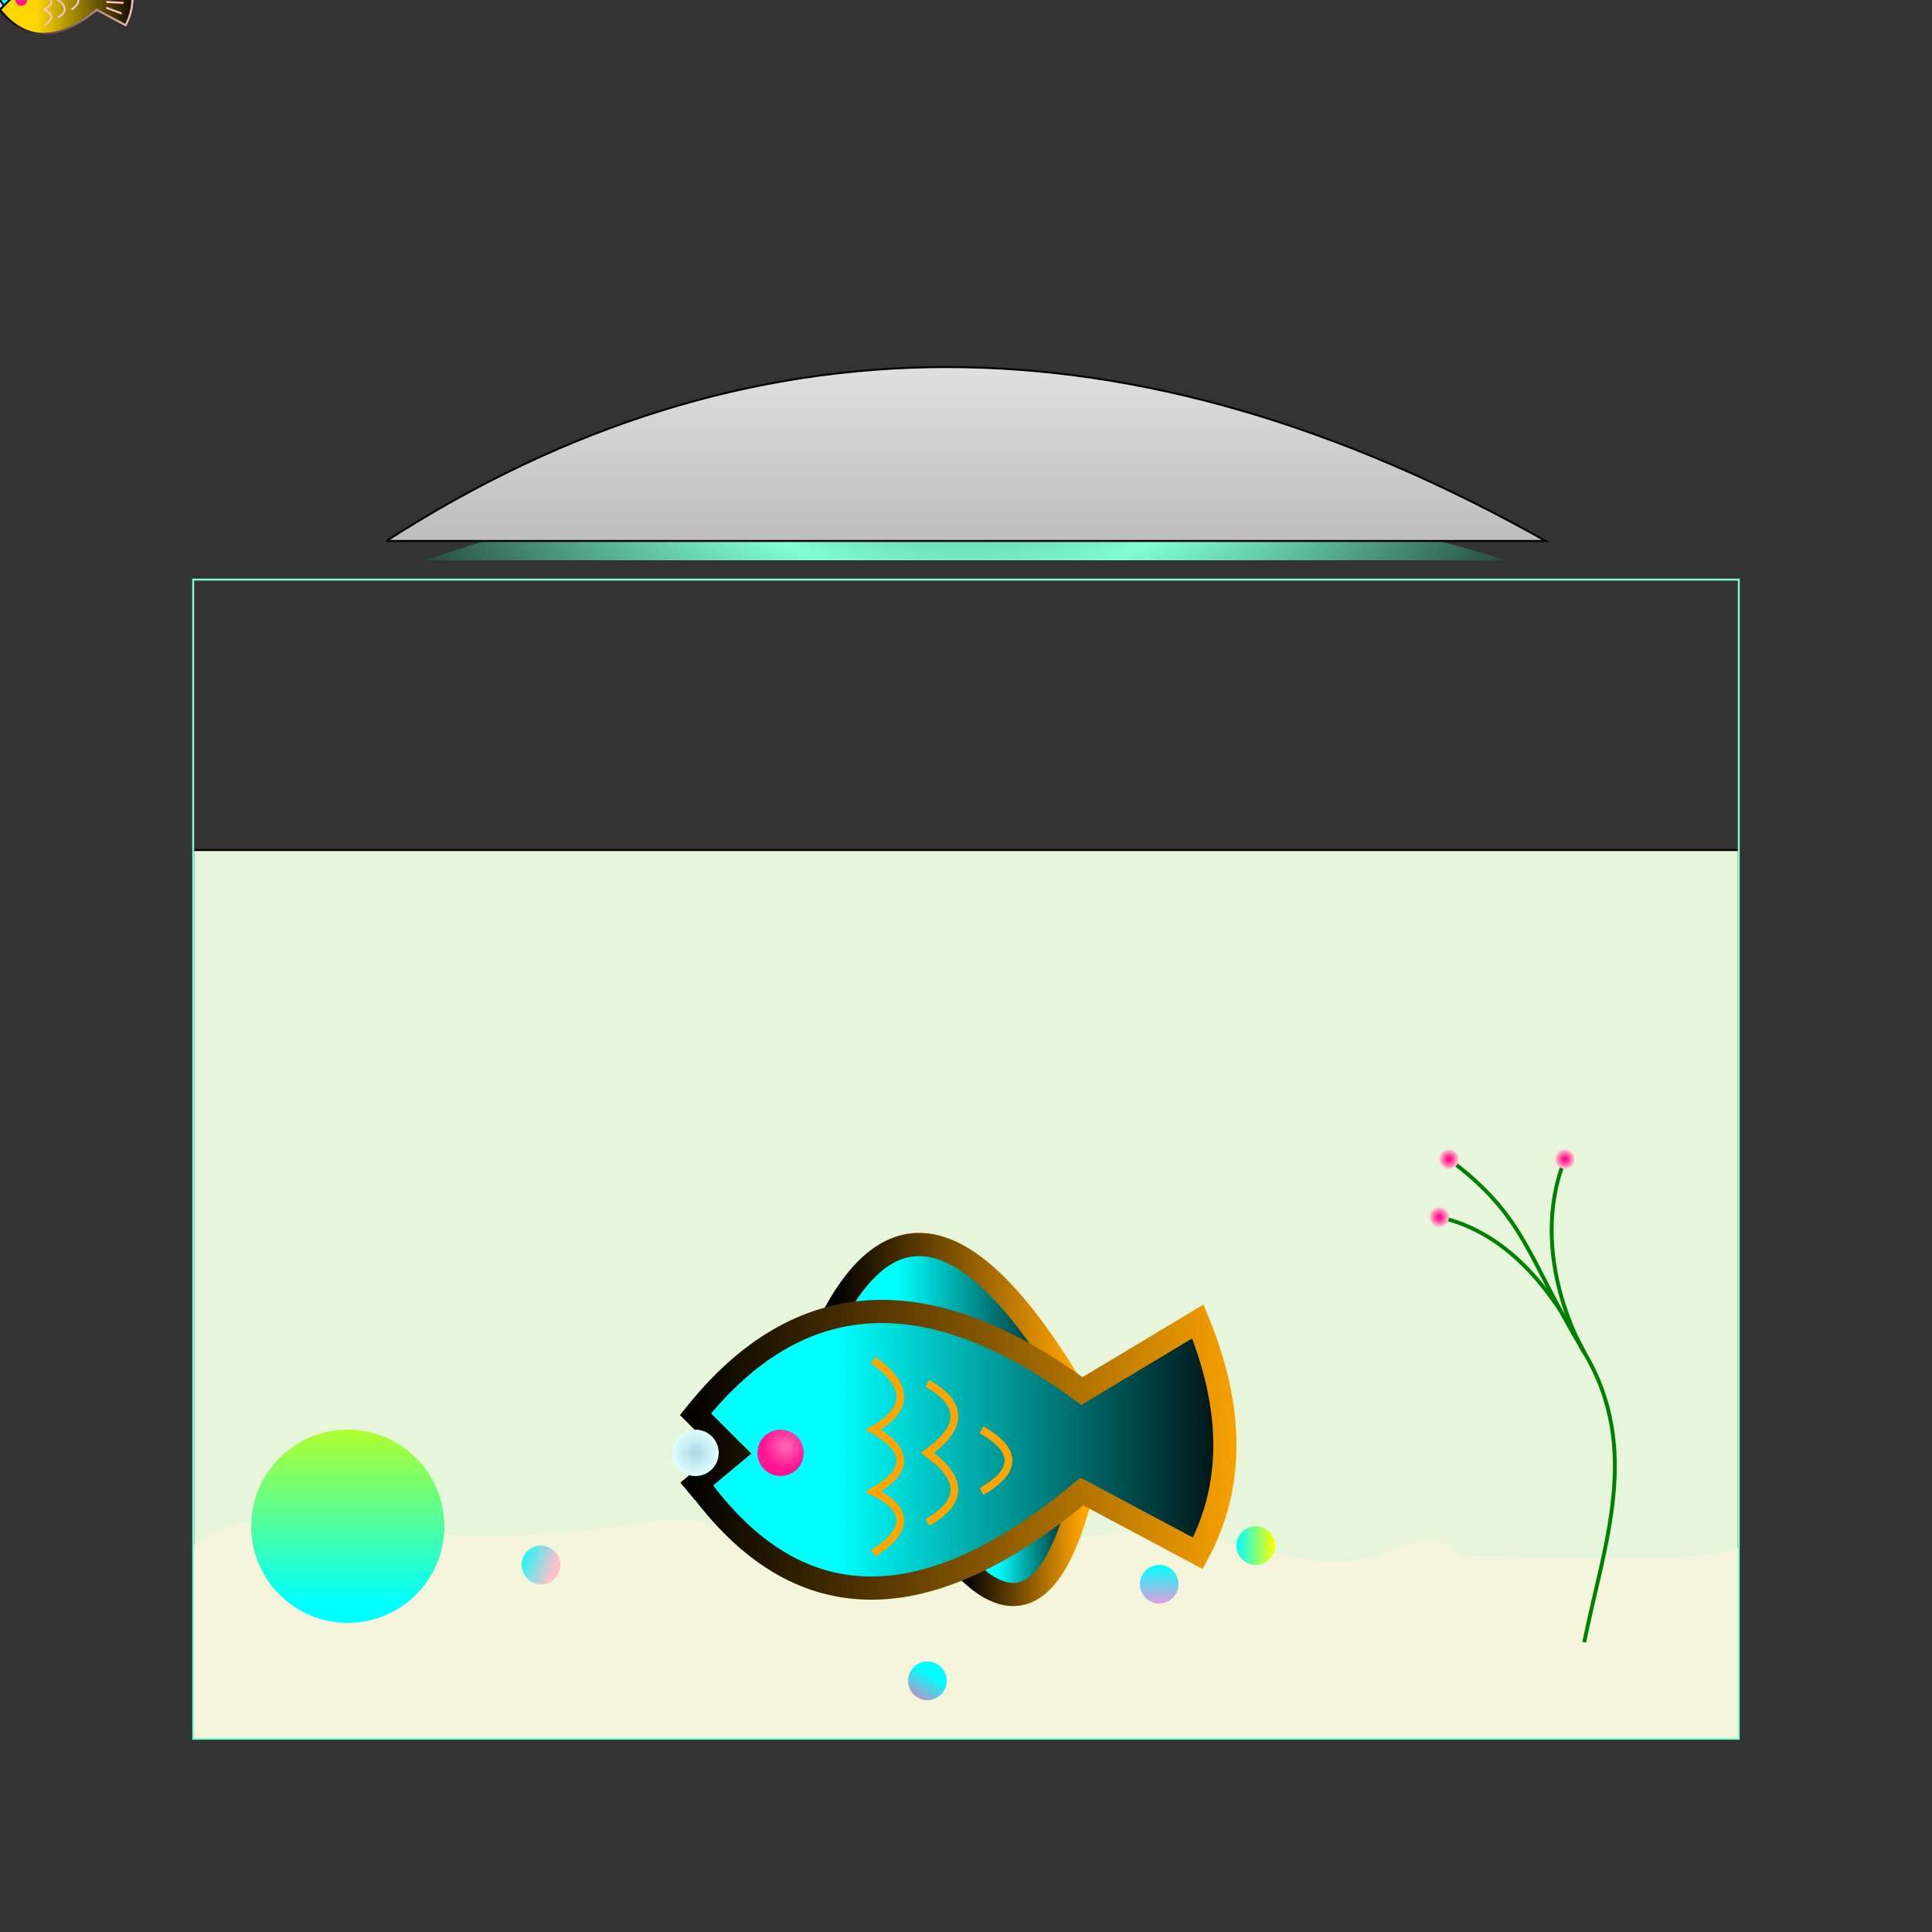 <svg id="mysvg" width="1000" height="1000" viewBOX="0, 0,1000,1000" style="enable-background:new 0 0 1000 1000;" xmlns="http://www.w3.org/2000/svg">
<rect width="100%" height="100%" fill="#333333" stroke="none"/>
<style type="text/css">
#mysvg{background-color:black;}
.gl1{fill:url(#myGradient1);}
#insideface {   
    transform-box:fill-box;
    transform-origin:center;
    animation:insideface 5s linear infinite;
}
@keyframes insideface {
      to {
        transform:rotate(1turn);
      }
}
</style>

<!--suisou-->
        <defs>
                <!--water color-->
                <linearGradient id="myGradient1" gradientUnits="objectBoundingBox" spreadMethod="reflect"
                x1="100" y1="900" x2="100" y2="100">
                        <stop offset="1%"  stop-color="aquamarine"/>
                        <stop offset="99%" stop-color="beige" />
                        <animate attributeName ="y1" dur="9s" from="200%" to="0%" repeatCount = "indefinite"/>
                        <animate attributeName ="y2" dur="9s" from="100%" to="-100%" repeatCount = "indefinite"/>
                </linearGradient>
                <linearGradient id="myGradient2" gradientTransform="rotate(90)">
                        <stop offset="5%"  stop-color="white" />
                        <stop offset="95%" stop-color="silver" />
                </linearGradient>
                <!--light color on top-->
                <radialGradient id="myGradient3" gradientUnits="userSpaceOnUse"
                cx="500" cy="110" r="390" fx="500" fy="110">
                        <stop offset="0%" stop-color="black" />
                        <stop offset="50%" stop-color="aquamarine" />
                        <stop offset="100%" stop-color="black" />
                </radialGradient >
                <linearGradient id="myGradient4">
                        <stop offset="1%"  stop-color="gold" />
                        <stop offset="99%" stop-color="deeppink" />
                </linearGradient>
                <linearGradient id="myGradient5">
                        <stop offset="1%"  stop-color="aqua" />
                        <stop offset="99%" stop-color="yellow" />
                </linearGradient>
                <!--small ball on the ground-->
                <linearGradient id="myGradient6" gradientTransform="rotate(90)">
                        <stop offset="1%"  stop-color="aqua" />
                        <stop offset="99%" stop-color="plum" />
                </linearGradient>
                <linearGradient id="myGradient7" gradientTransform="rotate(20)">
                        <stop offset="1%"  stop-color="aqua" />
                        <stop offset="99%" stop-color="pink" />
                </linearGradient>
                <linearGradient id="myGradient8" gradientTransform="rotate(120)">
                        <stop offset="1%"  stop-color="aqua" />
                        <stop offset="99%" stop-color="hotpink" />
                </linearGradient>
                <!--big bubble ball-->
                <linearGradient id="myGradient9" gradientTransform="rotate(90)">
                        <stop offset="1%"  stop-color="greenyellow" />
                        <stop offset="90%" stop-color="aqua" />          
                </linearGradient>
                <linearGradient id="myGradient10" gradientTransform="rotate(80)">
                        <stop offset="1%"  stop-color="lavender" />
                        <stop offset="99%" stop-color="lightblue" />
                </linearGradient>
                <linearGradient id="myGradient11">
                        <stop offset="1%"  stop-color="aqua" />
                        <stop offset="99%" stop-color="hotpink" />
                </linearGradient>
                <!--circle on the plant-->
                <radialGradient id="myGradient12">
                        <stop offset="20%" stop-color="deeppink" />
                        <stop offset="95%" stop-color="pink" />
                </radialGradient>
                <linearGradient id="myGradient13" gradientTransform="rotate(90)" >
                        <stop offset="20%" stop-color="greenyellow" />
                        <stop offset="95%" stop-color="aqua" />
                </linearGradient>
                <!--dog light eyes-->
                <radialGradient id="myGradient14" gradientTransform="rotate(-15)">
                        <stop offset="1%" stop-color="hotpink" />
                        <stop offset="99%" stop-color="deeppink" />
                </radialGradient>
                <!--dog face shape color animation-->
                <linearGradient id="myGradient15" gradientUnits="objectBoundingBox" spreadMethod="reflect"
                x1="100" y1="900" x2="100" y2="100">
                        <animate attributeName ="y1" dur="9s" from="-100%" to="100%" repeatCount = "indefinite"/>
                        <animate attributeName ="y2" dur="9s" from="0%" to="200%" repeatCount = "indefinite"/>
                        <stop offset="1%" stop-color="greenyellow" />
                        <stop offset="99%" stop-color="white" />
                </linearGradient>
                <!--dog face inside animation-->
                <linearGradient id="circlegradient1">
                    <stop offset="1%" stop-color="aqua" />
                    <stop offset="99%" stop-color="greenyellow"/>
                </linearGradient>

                <!--fish open mouth #1 face shape color animation-->
                <linearGradient id="fishGradient1" gradientUnits="objectBoundingBox" spreadMethod="reflect"
                x1="0" y1="0" x2="100" y2="0">
                        <animate attributeName ="x1" dur="9s" from="-100%" to="100%" repeatCount = "indefinite"/>
                        <animate attributeName ="x2" dur="9s" from="0%" to="200%" repeatCount = "indefinite"/>
                        <stop offset="1%" stop-color="orange" />
                        <stop offset="99%" stop-color="beige" />
                </linearGradient>
                <!--fish open mouth #1 inside animation-->
                <linearGradient id="fishinsideGradient1" x1="1" y1="5" x2="75" y2="5" gradientUnits="objectBoundingBox" spreadMethod="reflect">
                        <animate attributeName ="x1" dur="9s" from="-100%" to="100%" repeatCount = "indefinite"/>
                        <animate attributeName ="x2" dur="9s" from="0%" to="200%" repeatCount = "indefinite"/>
                    <stop offset="1%" stop-color="aqua" />
                    <stop offset="99%" stop-color="yellow" />
                </linearGradient>

                <!--fish open mouth #2 face shape color animation-->
                <linearGradient id="fishGradient3" gradientUnits="objectBoundingBox" spreadMethod="reflect"
                x1="0" y1="0" x2="100" y2="0">
                        <animate attributeName ="x1" dur="12s" from="-100%" to="100%" repeatCount = "indefinite"/>
                        <animate attributeName ="x2" dur="12s" from="0%" to="200%" repeatCount = "indefinite"/>
                        <stop offset="1%" stop-color="pink" />
                        <stop offset="99%" stop-color="white" />
                </linearGradient>
                <!--fish open mouth #2 inside animation-->
                <linearGradient id="fishinsideGradient3" x1="1" y1="5" x2="75" y2="5" gradientUnits="objectBoundingBox" spreadMethod="reflect">
                        <animate attributeName ="x1" dur="12s" from="-100%" to="100%" repeatCount = "indefinite"/>
                        <animate attributeName ="x2" dur="12s" from="0%" to="200%" repeatCount = "indefinite"/>
                    <stop offset="1%" stop-color="aqua" />
                    <stop offset="99%" stop-color="hotpink" />
                </linearGradient>

                <!--fish open mouth #3 face shape color animation-->
                <linearGradient id="fishGradient2" gradientUnits="objectBoundingBox" spreadMethod="reflect"
                x1="0" y1="0" x2="100" y2="0">
                        <animate attributeName ="x1" dur="12s" from="-100%" to="100%" repeatCount = "indefinite"/>
                        <animate attributeName ="x2" dur="12s" from="0%" to="200%" repeatCount = "indefinite"/>
                        <stop offset="1%" stop-color="pink" />
                        <stop offset="99%" stop-color="white" />
                </linearGradient>
                <!--fish open mouth #3 inside animation-->
                <linearGradient id="fishinsideGradient2" x1="1" y1="5" x2="75" y2="5" gradientUnits="objectBoundingBox" spreadMethod="reflect">
                        <animate attributeName ="x1" dur="12s" from="-100%" to="100%" repeatCount = "indefinite"/>
                        <animate attributeName ="x2" dur="12s" from="0%" to="200%" repeatCount = "indefinite"/>
                    <stop offset="1%" stop-color="gold" />
                    <stop offset="99%" stop-color="deeppink" />
                </linearGradient>
                <!--big fish bubble-->
                <radialGradient id="fishbubble">
                        <stop offset="1%"  stop-color="lightblue" />
                        <stop offset="99%" stop-color="lightcyan" />
                </radialGradient>
                <!--big fish eye-->
                <radialGradient id="bigfisheye" gradientTransform="rotate(-15)">
                        <stop offset="1%" stop-color="hotpink" />
                        <stop offset="99%" stop-color="deeppink" />
                </radialGradient>
        </defs>

        <!--water--> <!--C120,443 250,450 400,442 S520,442 730,441 S740,441 900,440 none straight-->
        <path class="gl1" d="M100,900 100,440 L900,440 900,900 100,900" stroke="black" fill="url(#myGradient1)" />
        <!--sand-->
        <path id="sand" stroke="none" d="M100,900 Q100,800 100,800 c24.59-19.56,59.89-13.23,91-9.06a460.24,460.24,0,0,0,118.83.43c19.93-2.53,40.22-6.36,59.94-2.47,14.42,2.85,27.72,9.69,41.77,14,66.9,20.49,139-18.41,208.14-7.74,31.82,4.91,64.51,20.16,94.8,9.24,6.94-2.51,13.49-6.35,20.79-7.49s16,1.43,18.8,8.25 Q900,810 900,800 L900,900 100,900" fill="beige"/>
        <!--suisou-->
        <polygon points="100,900 100,300 900,300 900,900 100,900" stroke="aquamarine" fill="none"/>
        <!--neon light-->
        <path d="M220,290 Q480,200 780,290" width="5" fill="url(#myGradient3)"/>
        <!--light cover-->
        <path d="M 200,280 800,280 Q 480,100 200,280" stroke="black" fill="url(#myGradient2)" />
        <!--line1-->
        <path id="line1" d="M680,680 Q 450,600 250,680 Q 450,750 680,680" fill="none"/>
        <!--line2-->
        <path id="line2" d="M780,580 Q550,500 200,580 Q550,650 780,580" fill="none"/>
        <!--line3-->
        <path id="line3" d="M795,520 Q560,450 200,520 Q580,650 795,520" fill="none"/>
        <!--line4-->
        <path id="line4" d="M700,700 200,700 z" fill="none"/>    
        <!--bubble ball big-->
        <circle cx="180" cy="790" r="50" fill="url(#myGradient9)"/>

        <g transform="translate(100,0)"> 
        <!--kusa-->
        <path id="kusa" d="M720,850 C730,800 750,750 720,700 S690,630 650,600" stroke="green" fill="none" stroke-width="2"/>
        <path id="eda1" d="M720,700 C720,700 690,650 710,600" stroke="green" fill="none" stroke-width="2"/>
        
        <!--circle on the branch-->
        <circle id="light1" cx="650" cy="600" r="5" fill="url(#myGradient12)"/>
        <path id="eda3" d="M645,630 Q690,640 720,700" fill="none" stroke="green" stroke-width="2"/>
        <circle cx="645" cy="630" r="5" fill="url(#myGradient12)"/>
        <circle cx="710" cy="600" r="5" fill="url(#myGradient12)"/>
        </g>
        <!--small balls on the ground-->
        <circle cx="650" cy="800" r="10" fill="url(#myGradient5)"/>
        <circle cx="600" cy="820" r="10" fill="url(#myGradient6)"/>
        <circle cx="280" cy="810" r="10" fill="url(#myGradient7)"/>
        <circle cx="480" cy="870" r="10" fill="url(#myGradient8)"/>  

        <defs>
        <!--bubble-->
        <circle id="bubble1" cx="0" cy="0" r ="6" fill="url(#myGradient10)" />
        <!--bubble line1-->
        <path id="bline1" d="M200,770 C210,660 207,650 205,600 S205,480 207,455.66" fill="none"/>
        <!--bubble line2-->
        <path id="bline2" d="M160,770 C170,660 168,650 165,600 S165,480 168,455.66" fill="none"/>
        <!--bubble line3-->
        <path id="bline3" d="M188,770 C190,660 185,650 190,600 S190,480 188,455.66" fill="none"/>
        <!--bubble line4-->
        <path id="bline4" d="M150,770 C153,660 148,650 152,600 S152,480 150,455.66" fill="none"/>
        

        <!--bubble line with fish-->
        <path id="blineforfish1" d="M0,0 0,-30" fill="none"/>
        <!--small bubble for fish-->
        <circle id="bubble2" cx="0" cy="0" r ="3" fill="url(#fishbubble)" />
        
        <!--fish1 closed mouth-->
        <g id="fish1">
                <path d="M0,0 Q 20,30 50,5 L65,13 Q72,0 65,-17 L50,-8 Q20,-30 0,0" stroke="url(#fishGradient3)" stroke-width="1" fill="url(#fishinsideGradient3)"/>
                <circle cx="11" cy="0" r="3" fill="chocolate"/>
                <path d="M20,10 Q25,-1 20,-10" stroke-width="1" fill="none" stroke="gold"/>
        
        </g>
        <!--fish2 open mouth-->
        <g id="fish2">
                <path d="M0,5 Q 20,30 50,5 L65,13 Q72,0 65,-17 L50,-8 Q20,-30 0,-5 L5,0 0,5" stroke="url(#fishGradient1)" stroke-width="1" fill="url(#fishinsideGradient1)"/>
                <circle cx="11" cy="0" r="3" fill="deeppink"/><!--eye-->
                <path d="M23,-12 Q30,-7 23,-3 Q30,1 23,5 Q30,8.5 23,13" stroke="orange" fill="none" stroke-width="1"/><!--uroko1-->
                <path d="M30,-9 Q37,-5 30,0 Q37,5 30,9" stroke="orange" fill="none" stroke-width="1"/><!--uroko2-->
                <path d="M37,-3 Q44,1 37,5" stroke="orange" fill="none" stroke-width="1"/><!--uroko3-->
        </g>
        <g id="fish3">
                <path d="M0,5 Q 20,30 50,5 L65,13 Q72,0 65,-17 L50,-8 Q20,-30 0,-5 L5,0 0,5" stroke="url(#fishGradient2)" stroke-width="1" fill="url(#fishinsideGradient2)"/>
                <circle cx="11" cy="0" r="3" fill="deeppink"/><!--eye-->
                <path d="M23,-12 Q30,-7 23,-3 Q30,1 23,5 Q30,8.5 23,13" stroke="pink" fill="none" stroke-width="1"/><!--uroko1-->
                <path d="M30,-9 Q37,-5 30,0 Q37,5 30,9" stroke="pink" fill="none" stroke-width="1"/><!--uroko2-->
                <path d="M37,-3 Q44,0 37,5" stroke="pink" fill="none" stroke-width="1"/><!--uroko3-->
                <path d="M55,-5 63,-9" stroke="pink" fill="none" stroke-width="1"/>
                <path d="M55,-2 64,-4" stroke="pink" fill="none" stroke-width="1"/>
                <path d="M55,1 64,1.5" stroke="pink" fill="none" stroke-width="1"/>
                <path d="M55,4 63,7" stroke="pink" fill="none" stroke-width="1"/>
        </g>
        <circle id="tinything" cx="0" cy="0" r="3" fill="url(#myGradient10)"/>
        </defs>

        <!--shiny thing background-->
        <use href="#tinything">
                <animateMotion begin="0s" dur="10" path="M400,700 400,445" repeatCount="indefinite"/>
        </use>
        <use href="#tinything">
                <animateMotion begin="0s" dur="7" path="M550,700 520,445" repeatCount="indefinite"/>
        </use>
        <use href="#tinything">
                <animateMotion begin="0s" dur="8" path="M530,700 480,445" repeatCount="indefinite"/>
        </use>
        <use href="#tinything">
                <animateMotion begin="0s" dur="12" path="M580,700 580,445" repeatCount="indefinite"/>
        </use>
        <!--big fish-->
        <g id="fish4" transform="scale(4) translate(90,188)">
                <path d="M18,-18 Q30,-40 49,-8" stroke="url(#fishGradient1)" stroke-width="3" fill="url(#fishinsideGradient1)"/><!--top part of fish-->
                <path d="M35,15 Q45,25 50,5" stroke="url(#fishGradient1)" stroke-width="3" fill="url(#fishinsideGradient1)"/><!--bottom part of fish-->

                <path d="M1,5 Q 20,30 50,5 L65,13 Q72,0 65,-17 L50,-8 Q20,-30 0,-5 L5,0 -1,5" stroke="url(#fishGradient1)" stroke-width="3" fill="url(#fishinsideGradient1)"/>
                <circle cx="11" cy="0" r="3" fill="url(#bigfisheye)"/><!--eye-->
                <path d="M23,-12 Q30,-7 23,-3 Q30,1 23,5 Q30,8.5 23,13" stroke="orange" fill="none" stroke-width="1"/><!--uroko1-->
                <path d="M30,-9 Q37,-5 30,0 Q37,5 30,9" stroke="orange" fill="none" stroke-width="1"/><!--uroko2-->
                <path d="M37,-3 Q44,1 37,5" stroke="orange" fill="none" stroke-width="1"/><!--uroko3-->
                <!--hand<path d="M18,12 Q20,8 30,12 Q20,15 18,12 z" stroke="orange" stroke-width="1" fill="url(#fishinsideGradient1)"/>-->

                <use href="#bubble2"><!--bubble line1-->   
                        <animateMotion begin="0s" dur="5s" repeatCount="indefinite">
                                <mpath href="#blineforfish1"/>
                        </animateMotion>
                </use>
        </g>

        <!--animation bubble1-->
        <use href="#bubble1"><!--bubble line1-->   
                <animateMotion begin="0s" dur="3s" repeatCount="indefinite">
                        <mpath href="#bline1"/>
                </animateMotion>
        </use>
        <use href="#bubble1">
                <animateMotion begin="0s" repeatCount="0" path="M -50,0"/><!--hide-->
                <animateMotion begin="0.1s" dur="2.5s" repeatCount="indefinite">
                        <mpath href="#bline1"/>
                </animateMotion>
        </use>
        <use href="#bubble1">
                <animateMotion  begin="0s" repeatCount="0" path="M -50,0"/><!--hide-->
                <animateMotion begin="0.3s" dur="2.8s" repeatCount="indefinite">
                        <mpath href="#bline1"/>
                </animateMotion>
        </use>
        <use href="#bubble1">
                <animateMotion  begin="0s" repeatCount="0" path="M -50,0"/><!--hide-->
                <animateMotion begin="0.4s" dur="3.2s" repeatCount="indefinite">
                        <mpath href="#bline1"/>
                </animateMotion>
        </use>
        <use href="#bubble1"><!--bubble line2-->
                <animateMotion begin="0s" dur="2.5s" repeatCount="indefinite">
                        <mpath href="#bline2"/>
                </animateMotion>
        </use>
        <use href="#bubble1">
                <animateMotion  begin="0s" repeatCount="0" path="M -50,0"/><!--hide-->
                <animateMotion begin="0.1s" dur="2.7s" repeatCount="indefinite">
                        <mpath href="#bline2"/>
                </animateMotion>
        </use>
        <use href="#bubble1">
                <animateMotion  begin="0s" repeatCount="0" path="M -50,0"/><!--hide-->
                <animateMotion begin="0.2s" dur="2.8s" repeatCount="indefinite">
                        <mpath href="#bline2"/>
                </animateMotion>
        </use>
        <use href="#bubble1"><!--bubble line3-->
                <animateMotion begin="0s" dur="2.4s" repeatCount="indefinite">
                        <mpath href="#bline3"/>
                </animateMotion>
        </use>
        <use href="#bubble1">
                <animateMotion  begin="0s" repeatCount="0" path="M -50,0"/><!--hide-->
                <animateMotion begin="0.2s" dur="2.6s" repeatCount="indefinite">
                        <mpath href="#bline3"/>
                </animateMotion>
        </use>
        <use href="#bubble1">
                <animateMotion  begin="0s" repeatCount="0" path="M -50,0"/><!--hide-->
                <animateMotion begin="0.5s" dur="2.95s" repeatCount="indefinite">
                        <mpath href="#bline3"/>
                </animateMotion>
        </use>
        <use href="#bubble1"><!--bubble line4-->
                <animateMotion begin="0s" dur="2.8s" repeatCount="indefinite">
                        <mpath href="#bline4"/>
                </animateMotion>
        </use>
        <use href="#bubble1"><!--delay-->
                <animateMotion  begin="0s" repeatCount="0" path="M -50,0"/><!--hide-->
                <animateMotion begin="0.1s" dur="2.92s" repeatCount="indefinite">
                        <mpath href="#bline4"/>
                </animateMotion>
        </use>
        <use href="#bubble1">
                <animateMotion  begin="0s" repeatCount="0" path="M -50,0"/><!--hide-->
                <animateMotion begin="0.2s" dur="3.15s" repeatCount="indefinite">
                        <mpath href="#bline4"/>
                </animateMotion>
        </use>
        <use href="#bubble1">
                <animateMotion  begin="0s" repeatCount="0" path="M -50,0"/><!--hide-->
                <animateMotion begin="0.4s" dur="3.2s" repeatCount="indefinite">
                        <mpath href="#bline4"/>
                </animateMotion>
        </use>
        <!--animation fish1-->
        <use href="#fish1">              
                <animateMotion begin="0s" dur="10s" repeatCount="indefinite" rotate="auto-reverse">
                        <mpath href="#line1"/>
                </animateMotion>
        </use>

        <!--animation fish2-->
        <use href="#fish2">              
                <animateMotion begin="0s" dur="12s" repeatCount="indefinite" rotate="auto-reverse">
                        <mpath href="#line2"/>
                </animateMotion>
        </use>
        
        <use href="#fish3">
                <animateMotion begin="0s" dur="16s" repeatCount="indefinite" rotate="auto-reverse">
                        <mpath href="#line3"/>
                </animateMotion>
        </use>

</svg>
